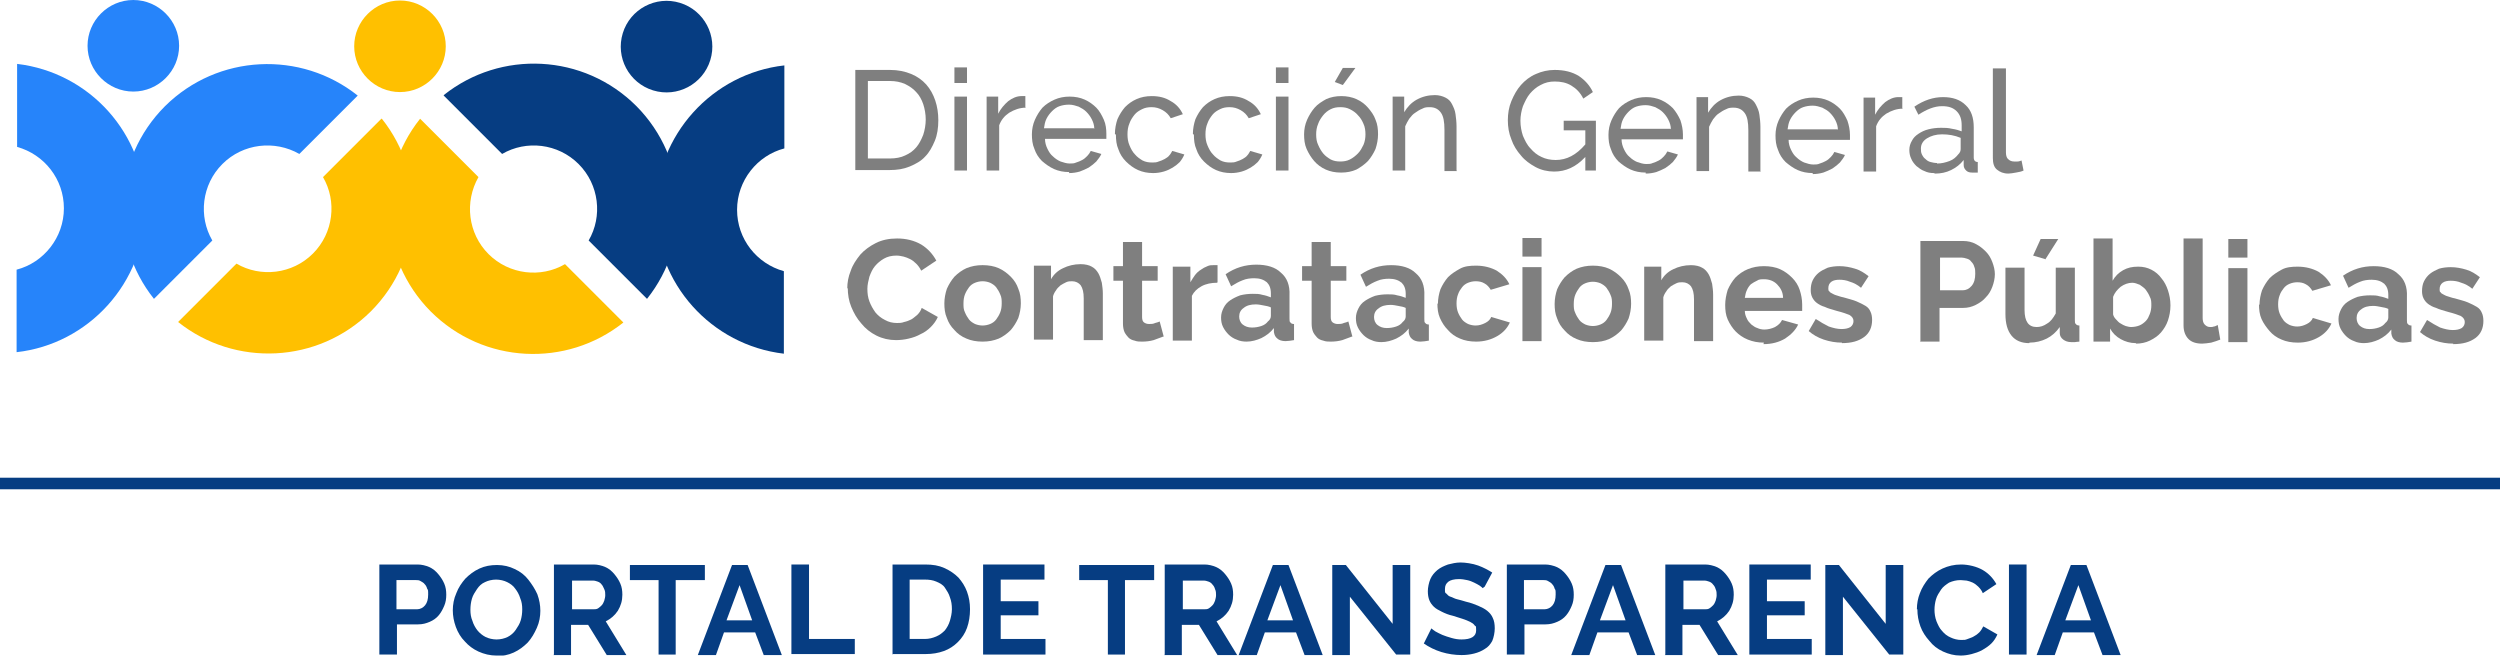 <?xml version="1.0" encoding="UTF-8"?><svg id="Layer_2" xmlns="http://www.w3.org/2000/svg" viewBox="0 0 496.9 130.3"><defs><style>.cls-1{fill:#ffc000;}.cls-2{fill:#7f7f7f;}.cls-3{fill:#063d82;}.cls-4{fill:#2684fa;}.cls-5{fill:none;stroke:#063d82;stroke-miterlimit:10;stroke-width:2.3px;}</style></defs><g id="Layer_1-2"><g><g><g><path class="cls-4" d="M42.2,47.8c-2.8-4.8-2.1-11.1,2-15.2,4.1-4.1,10.4-4.8,15.3-2l11.6-11.6c-11.3-9-27.8-8.3-38.3,2.1-10.5,10.5-11.2,27-2.2,38.3l11.6-11.6Z"/><path class="cls-1" d="M75.8,23.6l-11.6,11.6c2.8,4.8,2.1,11.1-2,15.2-4.1,4.1-10.4,4.8-15.2,2l-11.6,11.6c11.3,9,27.8,8.3,38.3-2.1,10.5-10.5,11.2-27,2.2-38.3Z"/><path class="cls-1" d="M112.3,52.5c-4.8,2.8-11.1,2.1-15.2-2-4.1-4.1-4.8-10.4-2-15.3l-11.6-11.6c-9,11.3-8.3,27.8,2.1,38.3,10.5,10.5,27,11.2,38.3,2.2l-11.6-11.6Z"/><path class="cls-3" d="M88.2,19l11.6,11.6c4.8-2.8,11.1-2.1,15.2,2,4.1,4.1,4.8,10.4,2,15.2l11.6,11.6c9-11.3,8.3-27.8-2.1-38.3-10.5-10.5-27-11.2-38.3-2.2Z"/><path class="cls-4" d="M3.4,12.8V29.2c5.4,1.5,9.3,6.4,9.3,12.2,0,5.8-4,10.8-9.4,12.2v16.4c14.3-1.6,25.5-13.8,25.6-28.6,0-14.8-11.1-27-25.5-28.7Z"/><path class="cls-3" d="M155.8,53.9c-5.4-1.5-9.3-6.4-9.3-12.2,0-5.8,4-10.8,9.4-12.2V13c-14.3,1.6-25.5,13.8-25.6,28.6,0,14.8,11.1,27,25.5,28.7v-16.4Z"/><path class="cls-4" d="M35.6,9.1C35.6,4.1,31.5,0,26.5,0c-5,0-9.1,4.1-9.1,9.1,0,5,4.1,9.1,9.1,9.1,5,0,9.1-4.1,9.1-9.1Z"/><path class="cls-1" d="M88.6,9.2c0-5-4.1-9.1-9.1-9.1-5,0-9.1,4.1-9.1,9.1,0,5,4.1,9.1,9.1,9.1,5,0,9.1-4.1,9.1-9.1Z"/><circle class="cls-3" cx="132.6" cy="9.2" r="9.1" transform="translate(84.7 133.3) rotate(-72.9)"/></g><g><path class="cls-2" d="M170,33.8V13.9s6.9,0,6.9,0c1.6,0,3,.3,4.2,.8,1.2,.5,2.2,1.2,3,2.1,.8,.9,1.4,2,1.8,3.2,.4,1.2,.6,2.5,.6,3.9,0,1.5-.2,2.9-.7,4.1-.5,1.2-1.1,2.3-1.9,3.1-.8,.9-1.9,1.5-3.1,2-1.2,.5-2.5,.7-4,.7h-6.9Zm14-10c0-1.1-.2-2.2-.5-3.1-.3-.9-.8-1.8-1.4-2.4-.6-.7-1.4-1.2-2.2-1.6-.9-.4-1.9-.6-3-.6h-4.4s0,15.4,0,15.4h4.4c1.1,0,2.2-.2,3-.6,.9-.4,1.6-.9,2.2-1.6,.6-.7,1-1.5,1.4-2.5,.3-.9,.5-2,.5-3.1Z"/><path class="cls-2" d="M189.7,16.5v-3.1s2.5,0,2.5,0v3.1s-2.5,0-2.5,0Zm0,17.4v-14.7s2.5,0,2.5,0v14.7s-2.5,0-2.5,0Z"/><path class="cls-2" d="M203.9,21.4c-1.2,0-2.3,.4-3.3,1-.9,.6-1.6,1.4-2,2.5v9s-2.5,0-2.5,0v-14.7s2.3,0,2.3,0v3.4c.5-1,1.2-1.8,2-2.5,.8-.6,1.7-1,2.6-1,.2,0,.3,0,.5,0,.1,0,.2,0,.3,0v2.2Z"/><path class="cls-2" d="M212.5,34.2c-1.1,0-2.1-.2-3-.6-.9-.4-1.7-1-2.4-1.6-.7-.7-1.2-1.5-1.5-2.4-.4-.9-.5-1.9-.5-2.9,0-1,.2-2,.6-2.9,.4-.9,.9-1.7,1.5-2.4,.7-.7,1.5-1.2,2.4-1.6,.9-.4,1.9-.6,3-.6s2.1,.2,3,.6c.9,.4,1.7,1,2.3,1.6s1.1,1.5,1.5,2.4,.5,1.9,.5,2.8c0,.2,0,.4,0,.6,0,.2,0,.3,0,.4h-12.2c0,.7,.2,1.4,.5,2,.3,.6,.6,1.1,1.1,1.5,.4,.4,1,.8,1.5,1,.6,.2,1.2,.4,1.8,.4,.5,0,.9,0,1.3-.2,.4-.1,.8-.3,1.2-.5,.4-.2,.7-.5,1-.8,.3-.3,.5-.6,.7-1l2.1,.6c-.2,.5-.6,1-1,1.5-.4,.4-.9,.8-1.5,1.2-.6,.3-1.2,.6-1.8,.8-.7,.2-1.4,.3-2.1,.3Zm5-8.6c0-.7-.2-1.3-.5-1.9-.3-.6-.7-1.1-1.1-1.5-.4-.4-.9-.7-1.5-1-.6-.2-1.2-.4-1.9-.4-.7,0-1.3,.1-1.9,.3-.6,.2-1.1,.6-1.5,1-.4,.4-.8,.9-1.1,1.5-.3,.6-.4,1.2-.5,1.9h9.9Z"/><path class="cls-2" d="M221.6,26.6c0-1,.2-2,.5-2.9,.4-.9,.9-1.7,1.5-2.4,.7-.7,1.4-1.2,2.3-1.6,.9-.4,1.9-.6,3-.6,1.5,0,2.7,.3,3.8,1,1.1,.6,1.9,1.5,2.4,2.6l-2.4,.8c-.4-.7-.9-1.2-1.6-1.6-.7-.4-1.4-.6-2.2-.6-.7,0-1.3,.1-1.9,.4-.6,.3-1.1,.6-1.5,1.1-.4,.5-.8,1.1-1,1.7-.3,.7-.4,1.4-.4,2.2,0,.8,.1,1.5,.4,2.2,.3,.7,.6,1.3,1.1,1.8,.4,.5,1,.9,1.5,1.2,.6,.3,1.2,.4,1.9,.4,.4,0,.9,0,1.3-.2,.4-.1,.8-.3,1.2-.5,.3-.2,.7-.4,.9-.7,.3-.3,.4-.6,.6-.9l2.4,.7c-.2,.5-.5,1-.9,1.5-.4,.4-.9,.8-1.4,1.1-.5,.3-1.1,.6-1.8,.8-.7,.2-1.4,.3-2.1,.3-1.1,0-2.1-.2-3-.6-.9-.4-1.7-1-2.4-1.7-.7-.7-1.2-1.5-1.5-2.4-.4-.9-.5-1.9-.5-2.9Z"/><path class="cls-2" d="M237.1,26.6c0-1,.2-2,.5-2.9,.4-.9,.9-1.7,1.5-2.4,.7-.7,1.4-1.2,2.3-1.6,.9-.4,1.9-.6,3-.6,1.5,0,2.7,.3,3.8,1,1.1,.6,1.9,1.5,2.4,2.6l-2.4,.8c-.4-.7-.9-1.2-1.6-1.6-.7-.4-1.4-.6-2.2-.6-.7,0-1.3,.1-1.9,.4-.6,.3-1.1,.6-1.5,1.1-.4,.5-.8,1.1-1,1.7-.3,.7-.4,1.4-.4,2.2,0,.8,.1,1.5,.4,2.2,.3,.7,.6,1.3,1.1,1.8,.4,.5,1,.9,1.5,1.2,.6,.3,1.2,.4,1.9,.4,.4,0,.9,0,1.3-.2,.4-.1,.8-.3,1.2-.5,.3-.2,.7-.4,.9-.7,.3-.3,.4-.6,.6-.9l2.4,.7c-.2,.5-.5,1-.9,1.5-.4,.4-.9,.8-1.4,1.1-.5,.3-1.1,.6-1.8,.8-.7,.2-1.4,.3-2.1,.3-1.1,0-2.1-.2-3-.6-.9-.4-1.7-1-2.4-1.7-.7-.7-1.2-1.5-1.5-2.4-.4-.9-.5-1.9-.5-2.9Z"/><path class="cls-2" d="M253.6,16.5v-3.1s2.5,0,2.5,0v3.1s-2.5,0-2.5,0Zm0,17.4v-14.7s2.5,0,2.5,0v14.7s-2.5,0-2.5,0Z"/><path class="cls-2" d="M266.5,34.3c-1.1,0-2.1-.2-3-.6-.9-.4-1.7-1-2.3-1.7-.6-.7-1.1-1.5-1.5-2.4-.4-.9-.5-1.9-.5-2.9,0-1,.2-2,.6-2.9,.4-.9,.9-1.7,1.5-2.4,.6-.7,1.4-1.2,2.3-1.7,.9-.4,1.9-.6,3-.6,1.1,0,2.1,.2,3,.6,.9,.4,1.7,1,2.3,1.7,.6,.7,1.2,1.5,1.5,2.4,.4,.9,.5,1.9,.5,2.9,0,1-.2,2-.5,2.9-.4,.9-.9,1.7-1.5,2.4-.7,.7-1.4,1.2-2.3,1.7-.9,.4-1.9,.6-3,.6Zm-4.9-7.6c0,.8,.1,1.5,.4,2.1,.3,.7,.6,1.2,1,1.7,.4,.5,1,.9,1.5,1.2,.6,.3,1.2,.4,1.9,.4,.7,0,1.3-.1,1.9-.4,.6-.3,1.1-.7,1.6-1.2,.5-.5,.8-1.1,1.1-1.7,.3-.7,.4-1.4,.4-2.1,0-.7-.1-1.5-.4-2.1-.3-.7-.6-1.2-1.1-1.7-.4-.5-1-.9-1.6-1.2-.6-.3-1.2-.4-1.9-.4-.7,0-1.3,.1-1.9,.4-.6,.3-1.1,.7-1.5,1.2-.4,.5-.8,1.1-1,1.7-.3,.7-.4,1.4-.4,2.1Zm5.3-9.8l-1.6-.6,1.6-2.8h2.5s-2.5,3.4-2.5,3.4Z"/><path class="cls-2" d="M289.6,34h-2.5s0-8.2,0-8.2c0-1.6-.2-2.7-.7-3.4-.5-.7-1.2-1.1-2.2-1.1-.5,0-1,0-1.5,.3-.5,.2-1,.5-1.4,.8-.5,.3-.8,.7-1.2,1.2-.3,.5-.6,1-.8,1.5v8.8s-2.5,0-2.5,0v-14.7s2.3,0,2.3,0v3.1c.6-1,1.4-1.9,2.5-2.5,1.1-.6,2.3-.9,3.6-.9,.8,0,1.5,.2,2.1,.5,.6,.3,1,.7,1.3,1.3,.3,.6,.6,1.2,.7,2,.1,.7,.2,1.6,.2,2.4v8.8Z"/><path class="cls-2" d="M315,31.3c-1.8,1.9-3.8,2.8-6.1,2.8-1.3,0-2.6-.3-3.7-.9-1.1-.6-2.1-1.3-2.9-2.3-.8-.9-1.5-2-1.9-3.2-.5-1.2-.7-2.5-.7-3.8,0-1.3,.2-2.6,.7-3.8,.5-1.2,1.1-2.3,1.9-3.2,.8-.9,1.8-1.7,3-2.2,1.1-.5,2.4-.8,3.7-.8,1.9,0,3.5,.4,4.8,1.2,1.2,.8,2.2,1.9,2.8,3.2l-1.9,1.3c-.6-1.2-1.4-2-2.4-2.6-1-.6-2.1-.8-3.3-.8-1,0-1.9,.2-2.8,.7-.8,.4-1.5,1-2.1,1.7-.6,.7-1,1.6-1.4,2.5-.3,.9-.5,1.9-.5,2.9,0,1.1,.2,2.1,.5,3,.4,.9,.8,1.8,1.5,2.5,.6,.7,1.3,1.3,2.2,1.7,.8,.4,1.8,.6,2.8,.6,2.2,0,4.1-1,5.9-3.1v-2.8s-4.3,0-4.3,0v-1.9s6.4,0,6.4,0v9.9s-2.1,0-2.1,0v-2.7Z"/><path class="cls-2" d="M327.1,34.3c-1.1,0-2.1-.2-3-.6-.9-.4-1.7-1-2.4-1.6-.7-.7-1.2-1.5-1.5-2.4-.4-.9-.5-1.9-.5-2.9,0-1,.2-2,.6-2.9,.4-.9,.9-1.7,1.5-2.4,.7-.7,1.5-1.2,2.4-1.6,.9-.4,1.9-.6,3-.6,1.1,0,2.1,.2,3,.6,.9,.4,1.7,1,2.3,1.6,.6,.7,1.1,1.5,1.5,2.4,.3,.9,.5,1.9,.5,2.8,0,.2,0,.4,0,.6,0,.2,0,.3,0,.4h-12.2c0,.7,.2,1.4,.5,2,.3,.6,.6,1.1,1.1,1.5,.4,.4,1,.8,1.5,1,.6,.2,1.2,.4,1.8,.4,.5,0,.9,0,1.3-.2,.4-.1,.8-.3,1.2-.5,.4-.2,.7-.5,1-.8,.3-.3,.5-.6,.7-1l2.1,.6c-.2,.5-.6,1-1,1.5-.4,.4-.9,.8-1.5,1.2-.6,.3-1.2,.6-1.8,.8-.7,.2-1.4,.3-2.1,.3Zm5-8.6c0-.7-.2-1.3-.5-1.9-.3-.6-.7-1.1-1.1-1.5-.4-.4-.9-.7-1.5-1-.6-.2-1.2-.4-1.9-.4-.7,0-1.3,.1-1.9,.3-.6,.2-1.1,.6-1.5,1-.4,.4-.8,.9-1.1,1.5-.3,.6-.4,1.2-.5,1.9h9.9Z"/><path class="cls-2" d="M350,34.1h-2.5s0-8.2,0-8.2c0-1.6-.2-2.7-.7-3.4-.5-.7-1.2-1.1-2.2-1.1-.5,0-1,0-1.5,.3-.5,.2-1,.5-1.4,.8-.5,.3-.8,.7-1.2,1.2-.3,.5-.6,1-.8,1.5v8.8s-2.5,0-2.5,0v-14.7s2.3,0,2.3,0v3.1c.6-1,1.4-1.9,2.5-2.5,1.1-.6,2.3-.9,3.6-.9,.8,0,1.5,.2,2.1,.5,.6,.3,1,.7,1.3,1.3s.6,1.2,.7,2c.1,.7,.2,1.6,.2,2.4v8.8Z"/><path class="cls-2" d="M360.3,34.4c-1.1,0-2.1-.2-3-.6-.9-.4-1.7-1-2.4-1.6-.7-.7-1.2-1.5-1.5-2.4-.4-.9-.5-1.9-.5-2.9s.2-2,.6-2.9c.4-.9,.9-1.7,1.5-2.4,.7-.7,1.5-1.2,2.4-1.6,.9-.4,1.9-.6,3-.6,1.1,0,2.1,.2,3,.6,.9,.4,1.7,1,2.3,1.6s1.1,1.5,1.5,2.4c.3,.9,.5,1.9,.5,2.8,0,.2,0,.4,0,.6,0,.2,0,.3,0,.4h-12.2c0,.7,.2,1.4,.5,2,.3,.6,.6,1.1,1.1,1.5,.4,.4,1,.8,1.5,1,.6,.2,1.2,.4,1.8,.4,.5,0,.9,0,1.3-.2,.4-.1,.8-.3,1.2-.5,.4-.2,.7-.5,1-.8,.3-.3,.5-.6,.7-1l2.1,.6c-.2,.5-.6,1-1,1.5-.4,.4-.9,.8-1.5,1.2-.6,.3-1.2,.6-1.8,.8-.7,.2-1.4,.3-2.1,.3Zm5-8.6c0-.7-.2-1.3-.5-1.9-.3-.6-.7-1.1-1.1-1.5-.4-.4-.9-.7-1.5-1-.6-.2-1.2-.4-1.9-.4-.7,0-1.3,.1-1.9,.3-.6,.2-1.1,.6-1.5,1-.4,.4-.8,.9-1.1,1.5-.3,.6-.4,1.2-.5,1.9h9.9Z"/><path class="cls-2" d="M378.2,21.6c-1.2,0-2.3,.4-3.3,1-.9,.6-1.6,1.4-2,2.5v9s-2.5,0-2.5,0v-14.7s2.3,0,2.3,0v3.4c.5-1,1.2-1.8,2-2.5,.8-.6,1.7-1,2.6-1,.2,0,.3,0,.5,0,.1,0,.2,0,.3,0v2.2Z"/><path class="cls-2" d="M384.4,34.4c-.7,0-1.3-.1-1.9-.4-.6-.2-1.1-.6-1.6-1-.4-.4-.8-.9-1-1.4-.3-.6-.4-1.2-.4-1.8,0-.7,.2-1.3,.5-1.8,.3-.6,.7-1,1.3-1.4,.6-.4,1.2-.7,2-.9,.8-.2,1.6-.3,2.5-.3,.7,0,1.4,0,2.2,.2,.7,.1,1.4,.3,1.9,.5v-1.2c0-1.2-.3-2.1-1-2.8-.7-.7-1.6-1-2.9-1-1.5,0-3,.6-4.7,1.7l-.8-1.6c1.9-1.3,3.8-1.9,5.7-1.9,1.9,0,3.4,.5,4.5,1.6,1.1,1,1.6,2.5,1.6,4.4v6c0,.6,.3,.9,.8,.9v2.1c-.3,0-.5,0-.6,0-.2,0-.3,0-.5,0-.5,0-.9-.1-1.2-.4-.3-.3-.5-.6-.5-1.1v-1c-.7,.9-1.5,1.5-2.5,2-1,.5-2.1,.7-3.2,.7Zm.6-1.9c.9,0,1.7-.2,2.5-.5,.8-.3,1.3-.8,1.7-1.3,.4-.4,.5-.7,.5-1.1v-2.2c-1.2-.5-2.4-.7-3.7-.7-1.2,0-2.2,.3-3,.8-.8,.5-1.2,1.2-1.2,2,0,.4,0,.8,.2,1.2,.2,.4,.4,.7,.7,.9,.3,.3,.6,.5,1,.6s.8,.2,1.3,.2Z"/><path class="cls-2" d="M396.2,13.6h2.5s0,16.7,0,16.7c0,.5,.1,1,.4,1.3,.3,.3,.7,.5,1.2,.5,.2,0,.4,0,.7,0s.5-.1,.8-.2l.4,2c-.4,.2-.9,.3-1.5,.4-.6,.1-1.1,.2-1.5,.2-1,0-1.7-.3-2.3-.8-.6-.5-.8-1.3-.8-2.3V13.6Z"/><path class="cls-2" d="M168.4,57.4c0-1.2,.2-2.4,.7-3.6,.4-1.2,1.1-2.2,1.9-3.2,.8-.9,1.9-1.7,3.1-2.3,1.2-.6,2.6-.9,4.2-.9,1.8,0,3.4,.4,4.8,1.2,1.3,.8,2.3,1.9,3,3.2l-3,2c-.3-.6-.6-1-1-1.4-.4-.4-.8-.7-1.2-.9-.4-.2-.9-.4-1.3-.5-.5-.1-.9-.2-1.4-.2-1,0-1.8,.2-2.5,.6-.7,.4-1.3,.9-1.8,1.5-.5,.6-.8,1.3-1.1,2.1-.2,.8-.4,1.6-.4,2.4,0,.9,.1,1.7,.4,2.5,.3,.8,.7,1.5,1.2,2.2,.5,.6,1.1,1.1,1.9,1.5,.7,.4,1.5,.6,2.4,.6,.4,0,.9,0,1.4-.2,.5-.1,1-.3,1.4-.5,.4-.2,.8-.6,1.2-.9,.4-.4,.7-.8,.9-1.4l3.2,1.8c-.3,.7-.8,1.4-1.4,2-.6,.6-1.3,1.1-2,1.4-.7,.4-1.5,.7-2.4,.9-.8,.2-1.7,.3-2.5,.3-1.4,0-2.7-.3-3.9-.9-1.2-.6-2.2-1.4-3-2.4-.9-1-1.5-2.1-2-3.3-.5-1.2-.7-2.5-.7-3.8Z"/><path class="cls-2" d="M195.3,67.9c-1.2,0-2.3-.2-3.2-.6-1-.4-1.8-1-2.4-1.7-.7-.7-1.2-1.5-1.5-2.4-.4-.9-.5-1.9-.5-2.9,0-1,.2-2,.5-2.9,.4-.9,.9-1.7,1.5-2.4,.7-.7,1.5-1.3,2.4-1.7,1-.4,2-.6,3.2-.6,1.2,0,2.3,.2,3.2,.6,.9,.4,1.7,1,2.4,1.7,.7,.7,1.2,1.5,1.5,2.4,.4,.9,.5,1.9,.5,2.9,0,1-.2,2-.5,2.9-.4,.9-.9,1.7-1.5,2.4-.7,.7-1.5,1.3-2.4,1.7-1,.4-2,.6-3.2,.6Zm-3.8-7.6c0,.7,0,1.2,.3,1.8,.2,.5,.5,1,.8,1.4,.3,.4,.8,.7,1.2,.9,.5,.2,1,.3,1.5,.3,.5,0,1-.1,1.5-.3,.5-.2,.9-.5,1.2-.9,.3-.4,.6-.9,.8-1.4s.3-1.1,.3-1.8c0-.6,0-1.2-.3-1.8-.2-.5-.5-1-.8-1.4-.3-.4-.8-.7-1.2-.9-.5-.2-1-.3-1.5-.3-.5,0-1,.1-1.5,.3-.5,.2-.9,.5-1.2,.9-.3,.4-.6,.9-.8,1.4-.2,.5-.3,1.1-.3,1.8Z"/><path class="cls-2" d="M219.2,67.6h-3.8s0-8.3,0-8.3c0-1.2-.2-2-.6-2.6-.4-.5-1-.8-1.7-.8-.4,0-.8,0-1.2,.2-.4,.2-.8,.4-1.1,.6-.3,.3-.7,.6-.9,1-.3,.4-.5,.8-.6,1.2v8.6s-3.8,0-3.8,0v-14.7s3.4,0,3.4,0v2.7c.5-.9,1.3-1.7,2.4-2.2,1-.5,2.2-.8,3.5-.8,.9,0,1.7,.2,2.2,.5,.6,.3,1,.8,1.3,1.3,.3,.5,.5,1.2,.7,1.9,.1,.7,.2,1.4,.2,2.1v9.2Z"/><path class="cls-2" d="M231.2,66.9c-.5,.2-1.1,.4-1.9,.7-.7,.2-1.5,.3-2.3,.3-.5,0-1,0-1.5-.2-.5-.1-.9-.3-1.2-.6-.3-.3-.6-.7-.8-1.1-.2-.5-.3-1-.3-1.7v-8.5s-1.9,0-1.9,0v-2.9s1.9,0,1.9,0v-4.8s3.8,0,3.8,0v4.8s3.1,0,3.1,0v2.9s-3.1,0-3.1,0v7.2c0,.5,.1,.9,.4,1.1,.3,.2,.6,.3,1,.3,.4,0,.8,0,1.2-.2,.4-.1,.7-.2,.9-.3l.8,3Z"/><path class="cls-2" d="M241.9,56.2c-1.1,0-2.2,.2-3.1,.7s-1.5,1.1-1.9,1.9v8.9s-3.8,0-3.8,0v-14.7s3.5,0,3.5,0v3.1c.3-.5,.6-1,.9-1.4s.7-.8,1.2-1.1c.4-.3,.8-.5,1.3-.7,.4-.2,.8-.2,1.2-.2,.2,0,.4,0,.5,0,.1,0,.2,0,.3,0v3.4Z"/><path class="cls-2" d="M247.8,67.9c-.7,0-1.4-.1-2-.4-.6-.2-1.2-.6-1.6-1-.4-.4-.8-.9-1.1-1.5-.3-.6-.4-1.2-.4-1.9,0-.7,.2-1.3,.5-1.9,.3-.6,.7-1.1,1.3-1.5,.6-.4,1.2-.7,2-1,.8-.2,1.6-.3,2.5-.3,.7,0,1.3,0,1.9,.2,.6,.1,1.2,.3,1.7,.5v-.8c0-1-.3-1.7-.8-2.2-.6-.5-1.4-.8-2.5-.8-.8,0-1.6,.1-2.3,.4-.8,.3-1.5,.7-2.3,1.2l-1.1-2.4c1.9-1.3,3.9-1.9,6.1-1.9,2.1,0,3.8,.5,4.9,1.6,1.2,1,1.8,2.5,1.7,4.5v4.6c0,.4,0,.7,.2,.8,.1,.2,.4,.3,.7,.3v3.2c-.6,.1-1.2,.2-1.7,.2-.7,0-1.3-.2-1.6-.5-.4-.3-.6-.7-.7-1.3v-.8c-.7,.9-1.5,1.5-2.5,2-.9,.4-1.9,.7-3,.7Zm1.1-2.8c.6,0,1.2-.1,1.8-.3,.6-.2,1-.5,1.3-.9,.4-.3,.6-.7,.6-1.1v-1.7c-.4-.2-.9-.3-1.5-.4-.5-.1-1-.2-1.5-.2-1,0-1.8,.2-2.4,.7-.6,.4-.9,1-.9,1.7,0,.6,.2,1.2,.7,1.6,.5,.4,1.1,.6,1.8,.6Z"/><path class="cls-2" d="M268.7,66.9c-.5,.2-1.1,.4-1.9,.7-.7,.2-1.5,.3-2.3,.3-.5,0-1,0-1.5-.2-.5-.1-.9-.3-1.2-.6-.3-.3-.6-.7-.8-1.1-.2-.5-.3-1-.3-1.7v-8.5s-1.9,0-1.9,0v-2.9s1.9,0,1.9,0v-4.8s3.8,0,3.8,0v4.8s3.1,0,3.1,0v2.9s-3.1,0-3.1,0v7.2c0,.5,.1,.9,.4,1.1,.3,.2,.6,.3,1,.3,.4,0,.8,0,1.2-.2,.4-.1,.7-.2,.9-.3l.8,3Z"/><path class="cls-2" d="M274.6,68c-.7,0-1.4-.1-2-.4-.6-.2-1.2-.6-1.6-1-.4-.4-.8-.9-1.1-1.5-.3-.6-.4-1.2-.4-1.9,0-.7,.2-1.3,.5-1.9,.3-.6,.7-1.1,1.3-1.5,.6-.4,1.2-.7,2-1,.8-.2,1.6-.3,2.5-.3,.7,0,1.3,0,1.9,.2,.6,.1,1.2,.3,1.7,.5v-.8c0-1-.3-1.7-.8-2.2-.6-.5-1.4-.8-2.5-.8-.8,0-1.6,.1-2.3,.4-.8,.3-1.5,.7-2.3,1.2l-1.1-2.4c1.9-1.3,3.9-1.9,6.1-1.9,2.1,0,3.8,.5,4.9,1.6,1.2,1,1.8,2.5,1.7,4.5v4.6c0,.4,0,.7,.2,.8,.1,.2,.4,.3,.7,.3v3.2c-.6,.1-1.2,.2-1.7,.2-.7,0-1.3-.2-1.6-.5-.4-.3-.6-.7-.7-1.3v-.8c-.7,.9-1.5,1.5-2.5,2-.9,.4-1.9,.7-3,.7Zm1.1-2.8c.6,0,1.2-.1,1.8-.3,.6-.2,1-.5,1.3-.9,.4-.3,.6-.7,.6-1.1v-1.7c-.4-.2-.9-.3-1.5-.4-.5-.1-1-.2-1.5-.2-1,0-1.8,.2-2.4,.7-.6,.4-.9,1-.9,1.7,0,.6,.2,1.2,.7,1.6,.5,.4,1.1,.6,1.8,.6Z"/><path class="cls-2" d="M285.8,60.4c0-1,.2-2,.5-2.9,.4-.9,.9-1.7,1.5-2.4,.7-.7,1.5-1.2,2.4-1.7s2-.6,3.2-.6c1.6,0,3,.4,4.1,1,1.1,.7,2,1.6,2.5,2.7l-3.7,1.1c-.3-.5-.7-1-1.3-1.3-.5-.3-1.1-.4-1.7-.4-.5,0-1,.1-1.5,.3-.5,.2-.9,.5-1.2,.9-.3,.4-.6,.8-.8,1.4-.2,.5-.3,1.1-.3,1.8,0,.7,.1,1.3,.3,1.8,.2,.5,.5,1,.8,1.4,.3,.4,.8,.7,1.2,.9,.5,.2,1,.3,1.5,.3,.7,0,1.3-.2,1.9-.5,.6-.3,1-.7,1.2-1.2l3.7,1.1c-.5,1.1-1.3,2-2.5,2.7-1.2,.7-2.6,1.1-4.2,1.1-1.2,0-2.3-.2-3.2-.6-1-.4-1.8-1-2.4-1.7-.7-.7-1.2-1.5-1.6-2.4-.4-.9-.5-1.9-.5-2.9Z"/><path class="cls-2" d="M302.6,51v-3.7s3.8,0,3.8,0v3.7s-3.8,0-3.8,0Zm0,16.8v-14.7s3.8,0,3.8,0v14.7s-3.8,0-3.8,0Z"/><path class="cls-2" d="M316.6,68c-1.2,0-2.3-.2-3.2-.6-1-.4-1.8-1-2.4-1.7-.7-.7-1.2-1.5-1.5-2.4-.4-.9-.5-1.9-.5-2.9,0-1,.2-2,.5-2.9,.4-.9,.9-1.7,1.5-2.4,.7-.7,1.5-1.3,2.4-1.7,1-.4,2-.6,3.2-.6,1.2,0,2.3,.2,3.2,.6,.9,.4,1.7,1,2.4,1.7,.7,.7,1.2,1.5,1.5,2.4,.4,.9,.5,1.9,.5,2.9,0,1-.2,2-.5,2.9-.4,.9-.9,1.7-1.5,2.4-.7,.7-1.5,1.3-2.4,1.7s-2,.6-3.2,.6Zm-3.8-7.6c0,.7,0,1.2,.3,1.8,.2,.5,.5,1,.8,1.4,.3,.4,.8,.7,1.2,.9,.5,.2,1,.3,1.5,.3,.5,0,1-.1,1.5-.3,.5-.2,.9-.5,1.2-.9,.3-.4,.6-.9,.8-1.4,.2-.5,.3-1.1,.3-1.8,0-.6,0-1.2-.3-1.8-.2-.5-.5-1-.8-1.4-.3-.4-.8-.7-1.2-.9-.5-.2-1-.3-1.5-.3-.5,0-1,.1-1.5,.3-.5,.2-.9,.5-1.2,.9s-.6,.9-.8,1.4c-.2,.5-.3,1.1-.3,1.8Z"/><path class="cls-2" d="M340.5,67.8h-3.8s0-8.3,0-8.3c0-1.2-.2-2-.6-2.6-.4-.5-1-.8-1.7-.8-.4,0-.8,0-1.2,.2-.4,.2-.8,.4-1.1,.6-.3,.3-.7,.6-.9,1-.3,.4-.5,.8-.6,1.2v8.6s-3.8,0-3.8,0v-14.7s3.4,0,3.4,0v2.7c.5-.9,1.3-1.7,2.4-2.2,1-.5,2.2-.8,3.5-.8,.9,0,1.7,.2,2.2,.5,.6,.3,1,.8,1.3,1.3,.3,.5,.5,1.2,.7,1.9,.1,.7,.2,1.4,.2,2.1v9.2Z"/><path class="cls-2" d="M350.6,68.1c-1.2,0-2.2-.2-3.2-.6-1-.4-1.8-1-2.4-1.6s-1.2-1.5-1.6-2.4c-.4-.9-.5-1.9-.5-2.9,0-1,.2-2,.5-3,.4-.9,.9-1.7,1.5-2.4,.7-.7,1.5-1.3,2.5-1.7,1-.4,2-.6,3.2-.6,1.2,0,2.3,.2,3.2,.6,.9,.4,1.7,1,2.4,1.7,.7,.7,1.2,1.5,1.5,2.4,.3,.9,.5,1.9,.5,2.9,0,.2,0,.5,0,.7,0,.2,0,.4,0,.6h-11.4c0,.6,.2,1.1,.4,1.5,.2,.5,.5,.8,.9,1.2,.4,.3,.8,.6,1.2,.7,.4,.2,.9,.3,1.4,.3,.7,0,1.5-.2,2.1-.5,.7-.4,1.1-.8,1.4-1.4l3.2,.9c-.5,1.1-1.4,2-2.6,2.8-1.2,.7-2.6,1.1-4.3,1.1Zm3.8-8.9c0-1.1-.5-2-1.2-2.7-.7-.7-1.6-1-2.6-1-.5,0-1,0-1.4,.3-.4,.2-.8,.4-1.2,.7-.3,.3-.6,.7-.8,1.2-.2,.4-.3,.9-.4,1.5h7.6Z"/><path class="cls-2" d="M366.1,68.1c-1.2,0-2.4-.2-3.6-.6-1.2-.4-2.2-1-3-1.7l1.4-2.4c.9,.6,1.8,1.1,2.6,1.5,.9,.3,1.7,.5,2.5,.5,.7,0,1.3-.1,1.8-.4,.4-.3,.6-.7,.6-1.2,0-.5-.3-.9-.8-1.2-.5-.2-1.3-.5-2.5-.8-1-.3-1.8-.5-2.4-.8-.7-.2-1.2-.5-1.6-.8-.4-.3-.7-.7-.9-1.1-.2-.4-.3-.9-.3-1.4,0-.7,.1-1.4,.4-2,.3-.6,.7-1.1,1.2-1.5,.5-.4,1.1-.7,1.8-1,.7-.2,1.5-.3,2.3-.3,1.1,0,2.1,.2,3.1,.5,1,.3,1.8,.8,2.7,1.5l-1.5,2.3c-.7-.6-1.5-1-2.2-1.2-.7-.3-1.4-.4-2.1-.4-.6,0-1.2,.1-1.6,.4-.4,.3-.6,.7-.6,1.3,0,.3,0,.5,.2,.6,.1,.2,.3,.3,.5,.4,.2,.1,.5,.3,.9,.4,.4,.1,.8,.3,1.4,.4,1,.3,1.9,.5,2.6,.8,.7,.3,1.3,.6,1.8,.9,.5,.3,.8,.7,1,1.2,.2,.4,.3,1,.3,1.6,0,1.4-.5,2.6-1.6,3.4-1.1,.8-2.5,1.2-4.4,1.2Z"/><path class="cls-2" d="M381.7,67.8v-19.9s8.5,0,8.5,0c.9,0,1.8,.2,2.5,.6,.8,.4,1.4,.9,2,1.5,.6,.6,1,1.3,1.3,2.1,.3,.8,.5,1.6,.5,2.4,0,.8-.2,1.7-.5,2.5-.3,.8-.7,1.5-1.3,2.1-.5,.6-1.2,1.1-2,1.5-.8,.4-1.6,.6-2.5,.6h-4.7s0,6.7,0,6.7h-3.9Zm3.9-10.1h4.5c.7,0,1.3-.3,1.8-.9,.5-.6,.7-1.4,.7-2.4,0-.5,0-1-.2-1.4-.1-.4-.3-.7-.6-1-.2-.3-.5-.5-.9-.6-.3-.1-.7-.2-1-.2h-4.3s0,6.5,0,6.5Z"/><path class="cls-2" d="M403.3,68.2c-1.5,0-2.7-.5-3.5-1.5-.8-1-1.2-2.4-1.2-4.3v-9.2s3.8,0,3.8,0v8.4c0,2.3,.8,3.4,2.4,3.4,.7,0,1.4-.2,2.1-.7,.7-.4,1.2-1.1,1.7-2v-9.1s3.8,0,3.8,0v10.4c0,.4,0,.7,.2,.8,.1,.2,.4,.3,.7,.3v3.2c-.4,0-.7,.1-.9,.1-.3,0-.5,0-.7,0-.7,0-1.2-.2-1.6-.5-.4-.3-.7-.7-.7-1.3v-1.2c-.7,1-1.6,1.8-2.6,2.3s-2.2,.8-3.4,.8Zm3.2-16.7l-2.4-.7,1.5-3.3h3.5s-2.6,4.1-2.6,4.1Z"/><path class="cls-2" d="M424.5,68.2c-1.1,0-2.1-.3-3-.8-.9-.5-1.6-1.2-2.1-2.1v2.6s-3.3,0-3.3,0v-20.5s3.8,0,3.8,0v8.4c.5-.9,1.2-1.6,2.1-2.1,.9-.5,1.8-.7,3-.7,1,0,1.8,.2,2.6,.6,.8,.4,1.5,1,2,1.7,.6,.7,1,1.5,1.3,2.4,.3,.9,.5,1.9,.5,3,0,1.1-.2,2.1-.5,3-.3,.9-.8,1.7-1.4,2.4-.6,.7-1.4,1.2-2.2,1.6-.8,.4-1.8,.6-2.7,.6Zm-1-3.2c.6,0,1.2-.1,1.7-.3,.5-.2,.9-.5,1.3-.9,.4-.4,.6-.9,.8-1.4,.2-.5,.3-1.1,.3-1.7s0-1.2-.3-1.7c-.2-.5-.5-1-.8-1.4-.3-.4-.8-.7-1.2-1-.5-.2-1-.4-1.5-.4-.8,0-1.6,.3-2.3,.8-.7,.6-1.2,1.2-1.5,2v3.5c.1,.4,.3,.7,.6,1,.3,.3,.5,.6,.9,.8,.3,.2,.7,.4,1,.5,.4,.1,.7,.2,1.1,.2Z"/><path class="cls-2" d="M434,47.4h3.8s0,15.8,0,15.8c0,.5,.1,1,.4,1.3,.3,.3,.6,.5,1.1,.5,.2,0,.5,0,.7-.1,.3,0,.5-.2,.8-.3l.5,2.9c-.5,.2-1.1,.4-1.8,.6-.7,.1-1.3,.2-1.8,.2-1.2,0-2.1-.3-2.7-.9-.6-.6-1-1.5-1-2.7v-17.1Z"/><path class="cls-2" d="M442.9,51.2v-3.7s3.8,0,3.8,0v3.7s-3.8,0-3.8,0Zm0,16.8v-14.7s3.8,0,3.8,0v14.7s-3.8,0-3.8,0Z"/><path class="cls-2" d="M449.1,60.6c0-1,.2-2,.5-2.9,.4-.9,.9-1.7,1.5-2.4,.7-.7,1.5-1.2,2.4-1.7s2-.6,3.2-.6c1.6,0,3,.4,4.1,1,1.1,.7,2,1.6,2.5,2.7l-3.7,1.1c-.3-.5-.7-1-1.3-1.3-.5-.3-1.1-.4-1.7-.4-.5,0-1,.1-1.5,.3-.5,.2-.9,.5-1.2,.9-.3,.4-.6,.8-.8,1.4-.2,.5-.3,1.1-.3,1.8,0,.7,.1,1.3,.3,1.8,.2,.5,.5,1,.8,1.4,.3,.4,.8,.7,1.2,.9,.5,.2,1,.3,1.5,.3,.7,0,1.3-.2,1.9-.5,.6-.3,1-.7,1.2-1.2l3.7,1.1c-.5,1.1-1.3,2-2.5,2.7-1.2,.7-2.6,1.1-4.2,1.1-1.2,0-2.3-.2-3.2-.6-1-.4-1.8-1-2.4-1.7s-1.2-1.5-1.6-2.4c-.4-.9-.5-1.9-.5-2.9Z"/><path class="cls-2" d="M469.9,68.2c-.7,0-1.4-.1-2-.4-.6-.2-1.2-.6-1.6-1-.4-.4-.8-.9-1.1-1.5-.3-.6-.4-1.2-.4-1.9,0-.7,.2-1.3,.5-1.9,.3-.6,.7-1.1,1.3-1.5,.6-.4,1.2-.7,2-1,.8-.2,1.6-.3,2.5-.3,.7,0,1.3,0,1.9,.2,.6,.1,1.2,.3,1.7,.5v-.8c0-1-.3-1.7-.8-2.2-.6-.5-1.4-.8-2.5-.8-.8,0-1.6,.1-2.3,.4-.8,.3-1.5,.7-2.3,1.2l-1.1-2.4c1.9-1.3,3.9-1.9,6.1-1.9,2.1,0,3.8,.5,4.9,1.6,1.2,1,1.8,2.5,1.7,4.5v4.6c0,.4,0,.7,.2,.8,.1,.2,.4,.3,.7,.3v3.2c-.6,.1-1.2,.2-1.7,.2-.7,0-1.3-.2-1.6-.5-.4-.3-.6-.7-.7-1.3v-.8c-.7,.9-1.5,1.5-2.5,2-.9,.4-1.9,.7-3,.7Zm1.1-2.8c.6,0,1.2-.1,1.8-.3,.6-.2,1-.5,1.3-.9,.4-.3,.6-.7,.6-1.1v-1.7c-.4-.2-.9-.3-1.5-.4-.5-.1-1-.2-1.5-.2-1,0-1.8,.2-2.4,.7-.6,.4-.9,1-.9,1.7,0,.6,.2,1.2,.7,1.6,.5,.4,1.1,.6,1.8,.6Z"/><path class="cls-2" d="M487.6,68.3c-1.2,0-2.4-.2-3.6-.6-1.2-.4-2.2-1-3-1.7l1.4-2.4c.9,.6,1.8,1.1,2.6,1.5,.9,.3,1.7,.5,2.5,.5,.7,0,1.3-.1,1.8-.4,.4-.3,.6-.7,.6-1.2,0-.5-.3-.9-.8-1.2-.5-.2-1.3-.5-2.5-.8-1-.3-1.8-.5-2.4-.8-.7-.2-1.2-.5-1.6-.8-.4-.3-.7-.7-.9-1.1-.2-.4-.3-.9-.3-1.4,0-.7,.1-1.4,.4-2,.3-.6,.7-1.1,1.2-1.5,.5-.4,1.1-.7,1.8-1,.7-.2,1.5-.3,2.3-.3,1.1,0,2.1,.2,3.1,.5,1,.3,1.8,.8,2.7,1.5l-1.5,2.3c-.7-.6-1.5-1-2.2-1.2-.7-.3-1.4-.4-2.1-.4-.6,0-1.2,.1-1.6,.4-.4,.3-.6,.7-.6,1.3,0,.3,0,.5,.2,.6,.1,.2,.3,.3,.5,.4,.2,.1,.5,.3,.9,.4,.4,.1,.8,.3,1.4,.4,1,.3,1.9,.5,2.6,.8,.7,.3,1.3,.6,1.8,.9,.5,.3,.8,.7,1,1.2,.2,.4,.3,1,.3,1.6,0,1.4-.5,2.6-1.6,3.4-1.1,.8-2.5,1.2-4.4,1.2Z"/></g></g><line class="cls-5" y1="96.1" x2="496.9" y2="96.1"/><g><path class="cls-3" d="M75.4,130.1v-17.9h7.6c.8,0,1.6,.2,2.3,.5,.7,.3,1.3,.8,1.8,1.4,.5,.6,.9,1.2,1.2,1.9,.3,.7,.4,1.4,.4,2.2s-.1,1.5-.4,2.2-.6,1.3-1.1,1.9c-.5,.6-1.1,1-1.8,1.3-.7,.3-1.4,.5-2.3,.5h-4.2v6h-3.5Zm3.5-9h4c.6,0,1.2-.3,1.6-.8,.4-.5,.6-1.2,.6-2.1s0-.9-.2-1.2c-.1-.4-.3-.7-.5-.9-.2-.3-.5-.4-.8-.6s-.6-.2-.9-.2h-3.9v5.8Z"/><path class="cls-3" d="M98.7,130.3c-1.3,0-2.5-.3-3.6-.8-1.1-.5-2-1.2-2.7-2-.8-.8-1.4-1.8-1.8-2.9-.4-1.1-.6-2.2-.6-3.3s.2-2.3,.7-3.4c.4-1.1,1.1-2.1,1.8-2.9,.8-.8,1.7-1.5,2.8-2,1.1-.5,2.2-.7,3.5-.7s2.5,.3,3.5,.8c1.1,.5,2,1.2,2.7,2.1s1.3,1.8,1.8,2.9c.4,1.1,.6,2.2,.6,3.3s-.2,2.3-.7,3.4-1,2-1.8,2.9c-.8,.8-1.7,1.5-2.8,2-1.1,.5-2.2,.7-3.5,.7Zm-5.2-9.1c0,.8,.1,1.5,.4,2.2,.2,.7,.6,1.4,1,1.9s1,1,1.6,1.3c.6,.3,1.4,.5,2.2,.5s1.6-.2,2.2-.5c.6-.3,1.2-.8,1.6-1.4,.4-.6,.8-1.2,1-1.9s.3-1.4,.3-2.2-.1-1.5-.4-2.2c-.2-.7-.6-1.4-1-1.9-.4-.6-1-1-1.6-1.3-.6-.3-1.4-.5-2.2-.5s-1.6,.2-2.2,.5c-.7,.3-1.2,.8-1.6,1.4-.4,.6-.8,1.2-1,1.9-.2,.7-.3,1.4-.3,2.2Z"/><path class="cls-3" d="M110.1,130.1v-17.9h7.9c.8,0,1.6,.2,2.3,.5,.7,.3,1.3,.8,1.8,1.4,.5,.6,.9,1.2,1.2,1.9,.3,.7,.4,1.4,.4,2.2,0,1.2-.3,2.2-.9,3.2-.6,.9-1.4,1.6-2.4,2.1l4.1,6.7h-3.9l-3.7-6h-3.4v6h-3.5Zm3.5-9h4.4c.3,0,.6,0,.9-.2,.3-.2,.5-.4,.7-.6s.4-.6,.5-.9c.1-.4,.2-.7,.2-1.1s0-.8-.2-1.2-.3-.7-.5-.9c-.2-.3-.5-.5-.8-.6-.3-.1-.6-.2-.9-.2h-4.2v5.8Z"/><path class="cls-3" d="M140,115.3h-5.7v14.8h-3.4v-14.8h-5.7v-3h14.9v3Z"/><path class="cls-3" d="M145.5,112.3h3.1l6.8,17.9h-3.6l-1.7-4.5h-6.2l-1.6,4.5h-3.6l6.8-17.9Zm4,11l-2.5-7-2.6,7h5Z"/><path class="cls-3" d="M157.3,130.1v-17.9h3.5v14.8h9.1v3h-12.6Z"/><path class="cls-3" d="M177.4,130.1v-17.9h6.5c1.5,0,2.7,.2,3.8,.7,1.1,.5,2,1.1,2.8,1.9,.7,.8,1.3,1.7,1.7,2.8s.6,2.2,.6,3.5-.2,2.6-.6,3.7c-.4,1.1-1,2-1.8,2.8-.8,.8-1.7,1.4-2.8,1.8-1.1,.4-2.3,.6-3.6,.6h-6.5Zm11.8-9c0-.9-.1-1.6-.4-2.4-.2-.7-.6-1.3-1-1.9s-1-.9-1.7-1.2c-.7-.3-1.4-.4-2.3-.4h-3v11.8h3c.9,0,1.6-.2,2.3-.5,.7-.3,1.2-.7,1.7-1.2,.4-.5,.8-1.2,1-1.9,.2-.7,.4-1.5,.4-2.3Z"/><path class="cls-3" d="M207.8,127.1v3h-12.4v-17.9h12.2v3h-8.7v4.3h7.5v2.8h-7.5v4.7h8.9Z"/><path class="cls-3" d="M229.3,115.3h-5.7v14.8h-3.4v-14.8h-5.7v-3h14.9v3Z"/><path class="cls-3" d="M231.5,130.1v-17.9h7.9c.8,0,1.6,.2,2.3,.5,.7,.3,1.3,.8,1.8,1.4,.5,.6,.9,1.2,1.2,1.9,.3,.7,.4,1.4,.4,2.2,0,1.2-.3,2.2-.9,3.2-.6,.9-1.4,1.6-2.4,2.1l4.1,6.7h-3.9l-3.7-6h-3.4v6h-3.5Zm3.5-9h4.4c.3,0,.6,0,.9-.2,.3-.2,.5-.4,.7-.6s.4-.6,.5-.9c.1-.4,.2-.7,.2-1.1s0-.8-.2-1.2c-.1-.4-.3-.7-.5-.9-.2-.3-.5-.5-.8-.6s-.6-.2-.9-.2h-4.2v5.8Z"/><path class="cls-3" d="M253,112.3h3.1l6.8,17.9h-3.6l-1.7-4.5h-6.2l-1.6,4.5h-3.6l6.8-17.9Zm4,11l-2.5-7-2.6,7h5Z"/><path class="cls-3" d="M268.3,118.7v11.5h-3.5v-17.9h2.7l9.3,11.7v-11.7h3.5v17.8h-2.8l-9.2-11.5Z"/><path class="cls-3" d="M294.7,116.9c-.1-.1-.3-.3-.6-.5-.3-.2-.7-.4-1.1-.6-.4-.2-.9-.4-1.4-.5-.5-.1-1-.2-1.6-.2-1,0-1.7,.2-2.1,.5-.5,.4-.7,.8-.7,1.5s0,.7,.3,.9c.2,.2,.4,.5,.8,.6s.8,.4,1.3,.5,1.1,.3,1.8,.5c.9,.2,1.7,.5,2.4,.8,.7,.3,1.3,.6,1.8,1,.5,.4,.9,.9,1.1,1.4,.3,.6,.4,1.3,.4,2.1s-.2,1.8-.5,2.5c-.4,.7-.8,1.2-1.5,1.6-.6,.4-1.3,.7-2.1,.9-.8,.2-1.6,.3-2.5,.3-1.3,0-2.7-.2-4-.6-1.3-.4-2.5-1-3.5-1.7l1.5-3c.2,.2,.4,.3,.8,.6,.4,.2,.9,.5,1.4,.7s1.1,.4,1.8,.6c.7,.2,1.3,.3,2,.3,1.9,0,2.9-.6,2.9-1.8s-.1-.7-.3-1c-.2-.3-.5-.5-.9-.7-.4-.2-.9-.4-1.5-.6-.6-.2-1.2-.4-1.9-.6-.9-.2-1.6-.5-2.2-.8-.6-.3-1.2-.6-1.6-1-.4-.4-.7-.8-.9-1.3-.2-.5-.3-1.1-.3-1.8s.2-1.7,.5-2.4,.8-1.3,1.4-1.8c.6-.5,1.3-.8,2.1-1.1,.8-.2,1.6-.4,2.5-.4s2.4,.2,3.5,.6c1.1,.4,2,.9,2.8,1.4l-1.5,2.8Z"/><path class="cls-3" d="M299.5,130.1v-17.9h7.6c.8,0,1.6,.2,2.3,.5,.7,.3,1.3,.8,1.8,1.4,.5,.6,.9,1.2,1.2,1.9,.3,.7,.4,1.4,.4,2.2s-.1,1.5-.4,2.2c-.3,.7-.6,1.3-1.1,1.9-.5,.6-1.1,1-1.8,1.3-.7,.3-1.4,.5-2.3,.5h-4.2v6h-3.5Zm3.5-9h4c.6,0,1.2-.3,1.6-.8,.4-.5,.6-1.2,.6-2.1s0-.9-.2-1.2c-.1-.4-.3-.7-.5-.9-.2-.3-.5-.4-.8-.6s-.6-.2-.9-.2h-3.9v5.8Z"/><path class="cls-3" d="M319.1,112.3h3.1l6.8,17.9h-3.6l-1.7-4.5h-6.2l-1.6,4.5h-3.6l6.8-17.9Zm4,11l-2.5-7-2.6,7h5Z"/><path class="cls-3" d="M331,130.1v-17.9h7.9c.8,0,1.6,.2,2.3,.5,.7,.3,1.3,.8,1.8,1.4,.5,.6,.9,1.2,1.2,1.9,.3,.7,.4,1.4,.4,2.2,0,1.2-.3,2.2-.9,3.2-.6,.9-1.4,1.6-2.4,2.1l4.1,6.7h-3.9l-3.7-6h-3.4v6h-3.5Zm3.5-9h4.4c.3,0,.6,0,.9-.2,.3-.2,.5-.4,.7-.6s.4-.6,.5-.9c.1-.4,.2-.7,.2-1.1s0-.8-.2-1.2c-.1-.4-.3-.7-.5-.9-.2-.3-.5-.5-.8-.6s-.6-.2-.9-.2h-4.2v5.8Z"/><path class="cls-3" d="M360.1,127.1v3h-12.4v-17.9h12.2v3h-8.7v4.3h7.5v2.8h-7.5v4.7h8.9Z"/><path class="cls-3" d="M366.3,118.7v11.5h-3.5v-17.9h2.7l9.3,11.7v-11.7h3.5v17.8h-2.8l-9.2-11.5Z"/><path class="cls-3" d="M381,121.1c0-1.1,.2-2.2,.6-3.2,.4-1.1,1-2,1.7-2.9,.8-.8,1.7-1.5,2.8-2,1.1-.5,2.3-.8,3.7-.8s3.1,.4,4.3,1.1,2.1,1.7,2.7,2.8l-2.7,1.8c-.2-.5-.5-.9-.9-1.3-.3-.3-.7-.6-1.1-.8-.4-.2-.8-.3-1.2-.4-.4,0-.8-.1-1.2-.1-.9,0-1.6,.2-2.3,.5-.6,.4-1.2,.8-1.6,1.4-.4,.6-.8,1.2-1,1.9s-.3,1.4-.3,2.1,.1,1.5,.4,2.3c.3,.7,.6,1.4,1.1,1.9,.5,.6,1,1,1.7,1.3,.6,.3,1.4,.5,2.1,.5s.8,0,1.3-.2,.9-.3,1.2-.5c.4-.2,.8-.5,1.1-.8,.3-.3,.6-.8,.8-1.2l2.8,1.6c-.3,.7-.7,1.3-1.2,1.8-.5,.5-1.1,.9-1.8,1.3-.7,.4-1.4,.6-2.1,.8-.8,.2-1.5,.3-2.2,.3-1.3,0-2.4-.3-3.5-.8-1.1-.5-2-1.2-2.7-2.1-.8-.9-1.4-1.8-1.8-2.9-.4-1.1-.6-2.2-.6-3.4Z"/><path class="cls-3" d="M399.3,130.1v-17.9h3.5v17.9h-3.5Z"/><path class="cls-3" d="M411.6,112.3h3.1l6.8,17.9h-3.6l-1.7-4.5h-6.2l-1.6,4.5h-3.6l6.8-17.9Zm4,11l-2.5-7-2.6,7h5Z"/></g></g></g></svg>